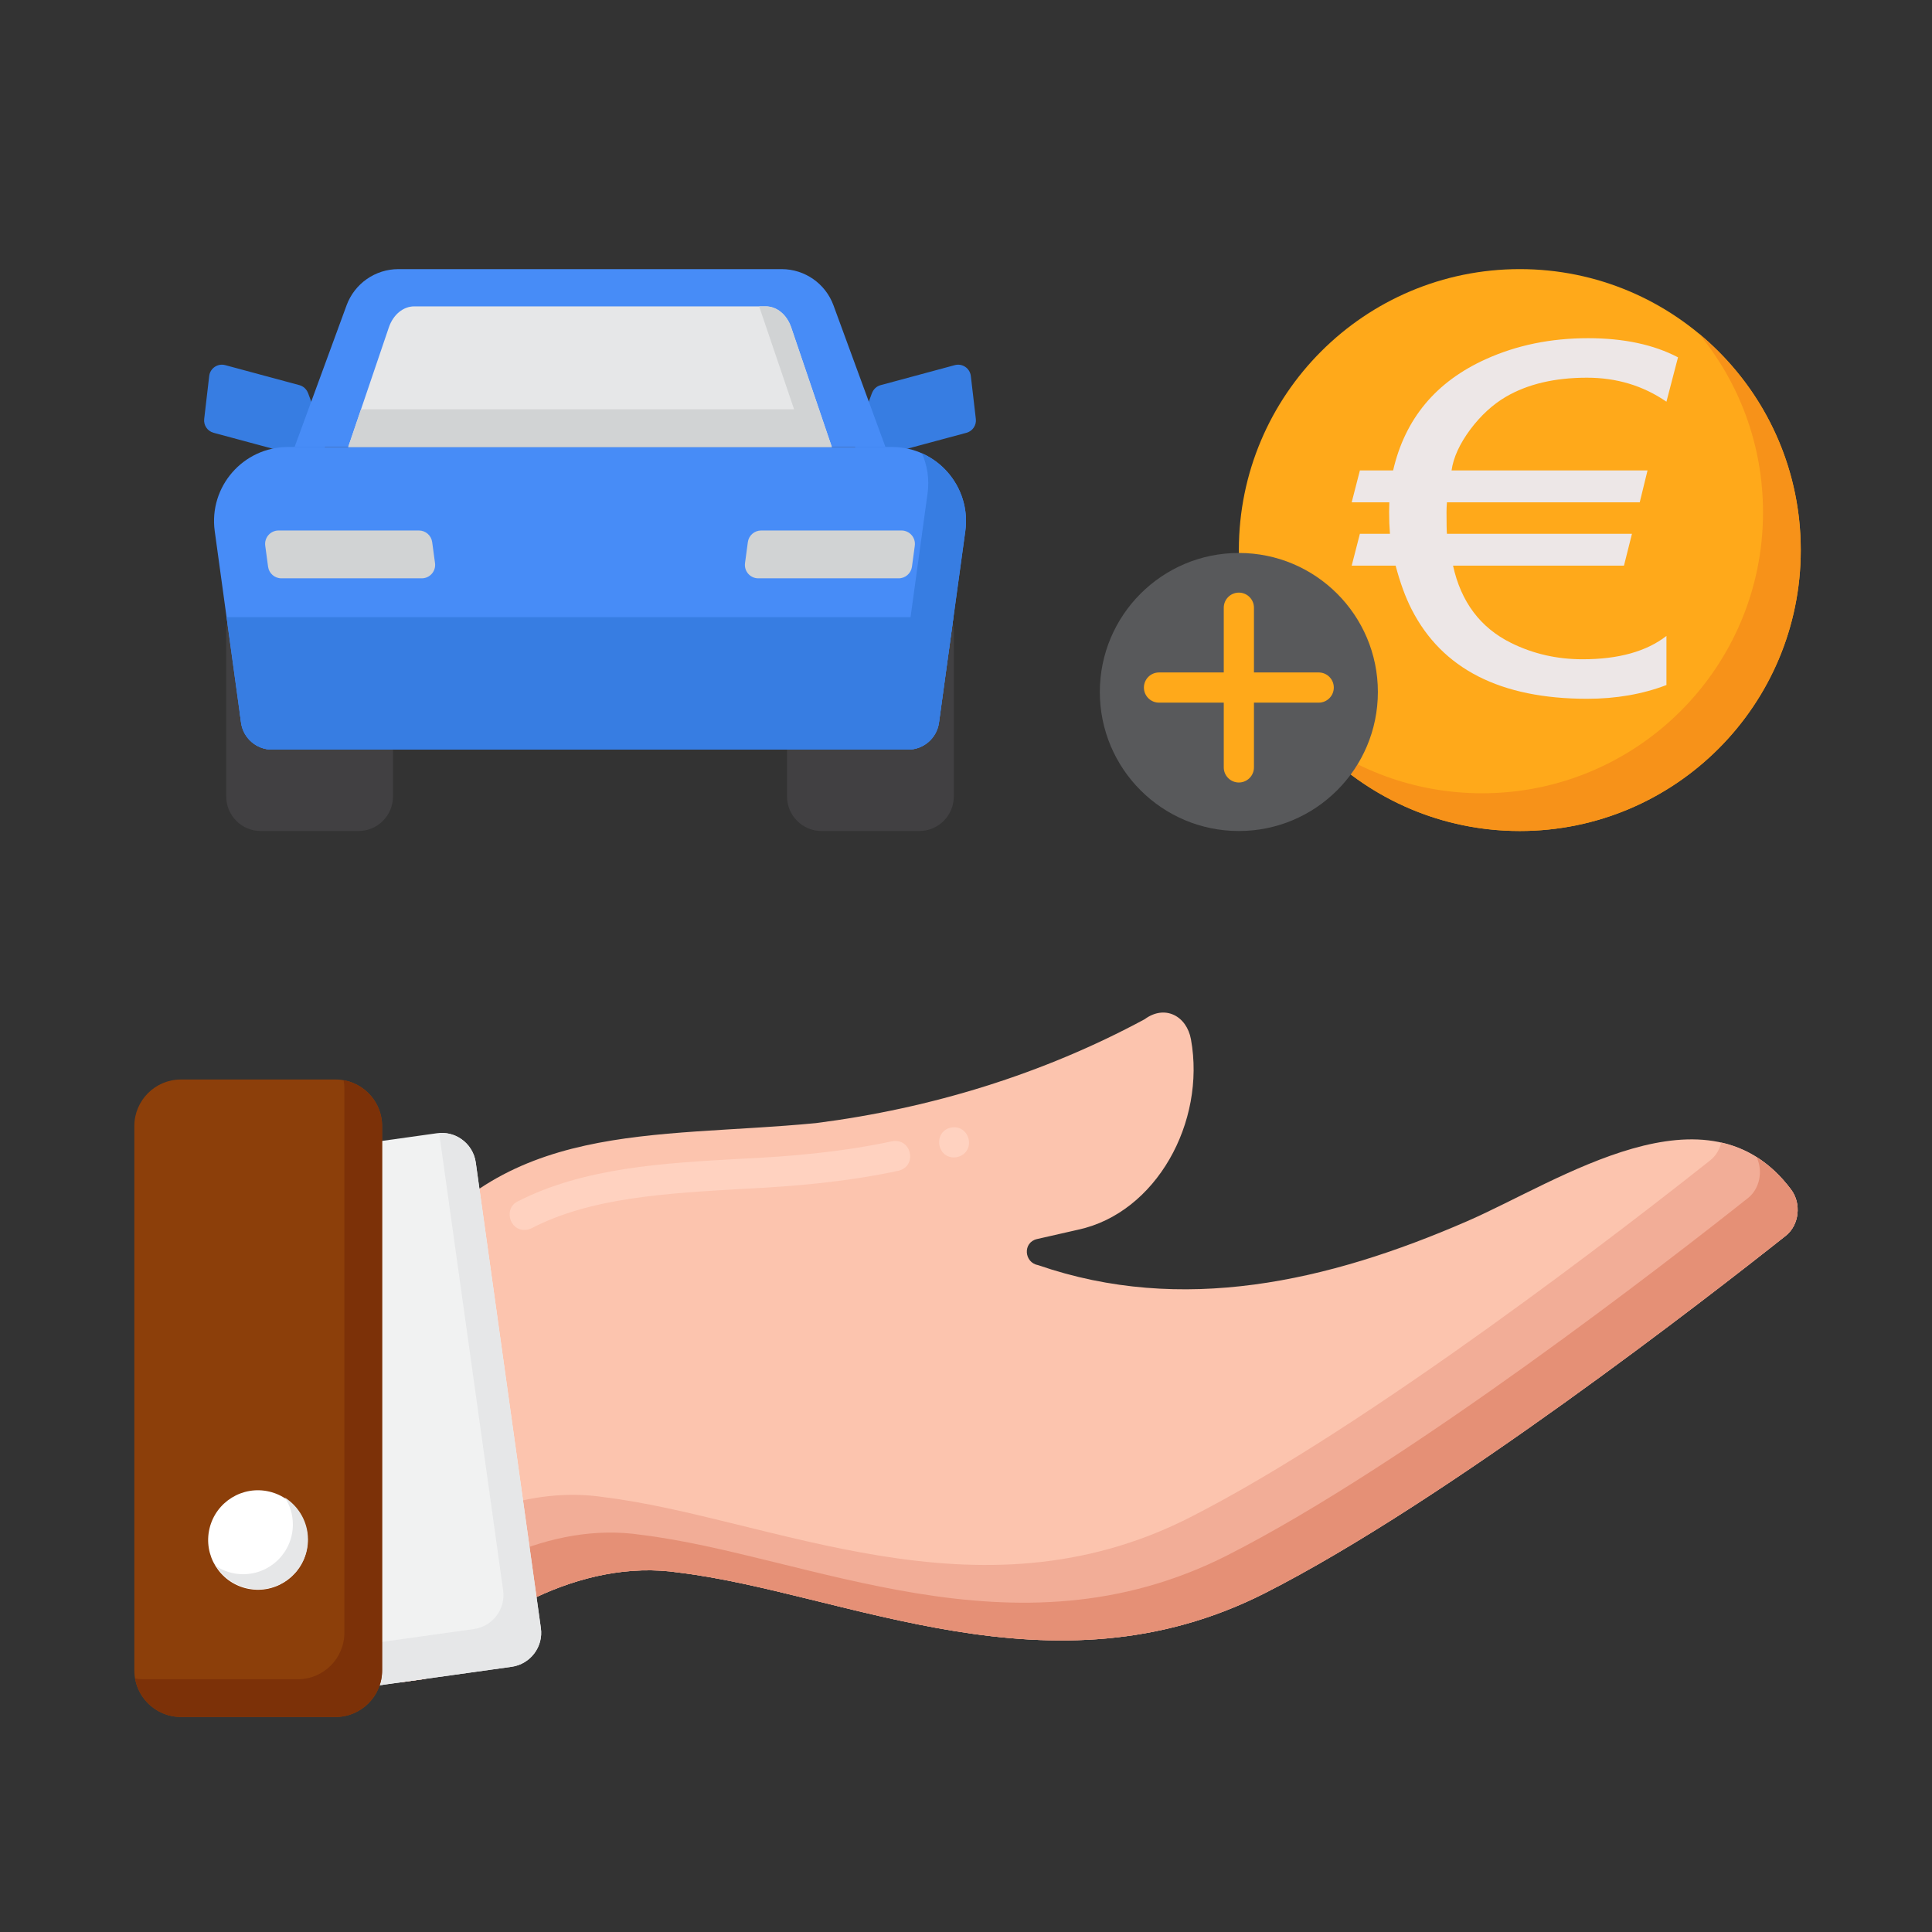 <svg xmlns="http://www.w3.org/2000/svg" viewBox="0 0 256 256"><rect x="0" y="0" width="256" height="256" fill="#333333" stroke="none"/><g><g><g><g><g><path fill="#FCC4AE" d="M236.62,163.745c-10.14,8.04-45.06,35.2-68.99,47.34c-28.27,14.35-55.52,0-77.66-2.71&#10;&#9;&#9;&#9;&#9;&#9;&#9;c-13.166-1.977-26.465,6.151-33.62,14.08l-0.16,0.03l-3.01,0.42v-54.86c13.269-19.776,33.337-17.14,54.95-19.229&#10;&#9;&#9;&#9;&#9;&#9;&#9;c15.215-1.948,30.021-6.476,43.54-13.761c2.687-1.985,5.578-0.436,6.14,2.67c1.985,10.978-4.62,23.003-14.97,25.22&#10;&#9;&#9;&#9;&#9;&#9;&#9;c0,0-5.45,1.24-5.45,1.24c-1.9,0.455-1.702,3.133,0.19,3.46c19,6.56,38.32,2.23,56.85-5.84c12.25-5.33,31.85-18.92,42.9-4.18&#10;&#9;&#9;&#9;&#9;&#9;&#9;C238.73,159.495,238.4,162.335,236.62,163.745z"></path></g><g><path fill="#FFD2C0" d="M69.51,162.97c-2.04,0.032-2.77-2.868-0.91-3.78c8.81-4.489,19.29-5.069,29.43-5.64&#10;&#9;&#9;&#9;&#9;&#9;&#9;c6.84-0.307,13.48-0.901,20.2-2.33c2.573-0.443,3.368,3.32,0.79,3.92c-6.833,1.456-13.671,2.061-20.57,2.391&#10;&#9;&#9;&#9;&#9;&#9;&#9;c-10.41,0.6-20.25,1.18-28.02,5.22C70.15,162.89,69.83,162.97,69.51,162.97z M126.42,153.37c-2.317-0.01-2.751-3.338-0.51-3.94&#10;&#9;&#9;&#9;&#9;&#9;&#9;c2.566-0.574,3.549,3.131,1.01,3.87C126.757,153.343,126.583,153.373,126.42,153.37z"></path></g><g><g><path fill="#F2AD97" d="M237.33,157.625c-2.663-3.552-5.823-5.459-9.256-6.233c-0.216,0.918-0.707,1.761-1.454,2.353&#10;&#9;&#9;&#9;&#9;&#9;&#9;&#9;c-10.14,8.04-45.06,35.2-68.99,47.34c-28.27,14.35-55.52,0-77.66-2.71c-9.693-1.455-19.458,2.566-26.79,7.953v16.577&#10;&#9;&#9;&#9;&#9;&#9;&#9;&#9;l3.01-0.42l0.16-0.03c7.155-7.929,20.454-16.057,33.62-14.08c22.14,2.71,49.39,17.06,77.66,2.71&#10;&#9;&#9;&#9;&#9;&#9;&#9;&#9;c23.93-12.14,58.85-39.3,68.99-47.34C238.4,162.335,238.73,159.495,237.33,157.625z"></path></g></g><g><g><path fill="#E59076" d="M237.33,157.625c-1.401-1.869-2.94-3.282-4.583-4.314c0.887,1.823,0.447,4.188-1.127,5.435&#10;&#9;&#9;&#9;&#9;&#9;&#9;&#9;c-10.14,8.04-45.06,35.2-68.99,47.34c-28.27,14.35-55.52,0-77.66-2.71c-12.114-1.819-24.34,4.917-31.79,12.181v7.349&#10;&#9;&#9;&#9;&#9;&#9;&#9;&#9;l3.01-0.42l0.16-0.03c7.155-7.929,20.454-16.057,33.62-14.08c22.14,2.71,49.39,17.06,77.66,2.71&#10;&#9;&#9;&#9;&#9;&#9;&#9;&#9;c23.93-12.14,58.85-39.3,68.99-47.34C238.4,162.335,238.73,159.495,237.33,157.625z"></path></g></g><g><g><g><g><path fill="#F1F2F2" d="M67.793,220.858l-11.441,1.601l-0.161,0.023l-3.009,0.423l-3.86,0.538&#10;&#9;&#9;&#9;&#9;&#9;&#9;&#9;&#9;&#9;c-2.489,0.35-4.784-1.389-5.134-3.878l-8.626-61.687c-0.35-2.489,1.385-4.784,3.874-5.134l18.471-2.586&#10;&#9;&#9;&#9;&#9;&#9;&#9;&#9;&#9;&#9;c1.178-0.161,2.319,0.138,3.225,0.778c1.003,0.69,1.721,1.79,1.909,3.101l0.497,3.57l6.404,45.779l1.141,8.17l0.584,4.173&#10;&#9;&#9;&#9;&#9;&#9;&#9;&#9;&#9;&#9;C72.017,218.213,70.278,220.508,67.793,220.858z"></path></g></g><g><path fill="#E6E7E8" d="M71.667,215.728l-0.584-4.173l-1.141-8.17l-6.404-45.779l-0.497-3.57&#10;&#9;&#9;&#9;&#9;&#9;&#9;&#9;&#9;c-0.189-1.311-0.906-2.411-1.909-3.101c-0.831-0.587-1.863-0.868-2.936-0.79l0.342,2.46l6.404,45.779l1.141,8.17l0.584,4.173&#10;&#9;&#9;&#9;&#9;&#9;&#9;&#9;&#9;c0.35,2.484-1.389,4.78-3.874,5.13l-11.441,1.601l-0.161,0.023l-3.009,0.423l-3.86,0.538&#10;&#9;&#9;&#9;&#9;&#9;&#9;&#9;&#9;c-0.098,0.014-0.192,0.004-0.289,0.011l0.155,1.111c0.35,2.489,2.645,4.228,5.134,3.878l3.86-0.538l3.009-0.423l0.161-0.023&#10;&#9;&#9;&#9;&#9;&#9;&#9;&#9;&#9;l11.441-1.601C70.278,220.508,72.017,218.213,71.667,215.728z"></path></g><g><path fill="#8C3F0A" d="M23.974,227.509h20.483c3.41,0,6.174-2.764,6.174-6.174v-72.121c0-3.41-2.764-6.174-6.174-6.174&#10;&#9;&#9;&#9;&#9;&#9;&#9;&#9;&#9;H23.974c-3.41,0-6.174,2.764-6.174,6.174v72.121C17.799,224.744,20.564,227.509,23.974,227.509z"></path></g><g><path fill="#7C3108" d="M45.532,143.138c0.061,0.35,0.1,0.707,0.1,1.075v72.121c0,3.41-2.764,6.174-6.174,6.174H18.974&#10;&#9;&#9;&#9;&#9;&#9;&#9;&#9;&#9;c-0.367,0-0.725-0.038-1.075-0.1c0.509,2.897,3.032,5.1,6.075,5.1h20.483c3.41,0,6.174-2.764,6.174-6.174v-72.121&#10;&#9;&#9;&#9;&#9;&#9;&#9;&#9;&#9;C50.631,146.171,48.428,143.648,45.532,143.138z"></path></g></g><g><g><ellipse transform="matrix(0.23 -0.973 0.973 0.23 -172.188 190.43)" fill="#FFFFFF" cx="34.215" cy="203.999" rx="6.592" ry="6.592"></ellipse></g></g><g><path fill="#E6E7E8" d="M37.764,198.45c0.657,1.025,1.043,2.241,1.043,3.549c0,3.641-2.951,6.592-6.592,6.592&#10;&#9;&#9;&#9;&#9;&#9;&#9;&#9;c-1.308,0-2.524-0.386-3.549-1.043c1.172,1.828,3.216,3.043,5.549,3.043c3.641,0,6.592-2.951,6.592-6.592&#10;&#9;&#9;&#9;&#9;&#9;&#9;&#9;C40.807,201.667,39.592,199.622,37.764,198.45z"></path></g></g></g></g></g><g><g><g><g><g><g><path fill="#377DE2" d="M115.544,52.071l0.003,0.009c0.186-0.498,0.597-0.899,1.14-1.046l9.829-2.652&#10;&#9;&#9;&#9;&#9;&#9;&#9;&#9;&#9;c0.999-0.269,2.004,0.412,2.124,1.439l0.664,5.694c0.097,0.834-0.431,1.613-1.241,1.831l-12.255,3.298&#10;&#9;&#9;&#9;&#9;&#9;&#9;&#9;&#9;c-0.934,0.251-1.916-0.187-2.352-1.051v0c-0.256-0.506-0.289-1.096-0.092-1.628L115.544,52.071z"></path></g></g></g><g><g><g><path fill="#377DE2" d="M40.817,52.071l-0.003,0.009c-0.186-0.498-0.597-0.899-1.14-1.046l-9.829-2.652&#10;&#9;&#9;&#9;&#9;&#9;&#9;&#9;&#9;c-0.999-0.269-2.004,0.412-2.124,1.439l-0.664,5.694c-0.097,0.834,0.431,1.613,1.241,1.831l12.255,3.298&#10;&#9;&#9;&#9;&#9;&#9;&#9;&#9;&#9;c0.934,0.251,1.916-0.187,2.352-1.051l0,0c0.256-0.506,0.289-1.096,0.092-1.628L40.817,52.071z"></path></g></g></g></g><g><g><g><path fill="#414042" d="M47.502,110.113H34.549c-2.525,0-4.572-2.047-4.572-4.572V83.615c0-2.525,2.047-4.572,4.572-4.572&#10;&#9;&#9;&#9;&#9;&#9;&#9;&#9;h12.953c2.525,0,4.572,2.047,4.572,4.572v21.926C52.074,108.066,50.027,110.113,47.502,110.113z"></path></g></g><g><g><path fill="#414042" d="M121.812,110.113h-12.953c-2.525,0-4.572-2.047-4.572-4.572V83.615c0-2.525,2.047-4.572,4.572-4.572&#10;&#9;&#9;&#9;&#9;&#9;&#9;&#9;h12.953c2.525,0,4.572,2.047,4.572,4.572v21.926C126.384,108.066,124.337,110.113,121.812,110.113z"></path></g></g></g><g><g><path fill="#478CF7" d="M120.323,99.327H36.038c-2.066,0-3.814-1.525-4.096-3.571L28.454,70.38&#10;&#9;&#9;&#9;&#9;&#9;&#9;c-0.811-5.896,3.771-11.151,9.723-11.151h80.008c5.952,0,10.533,5.255,9.723,11.151l-3.489,25.376&#10;&#9;&#9;&#9;&#9;&#9;&#9;C124.137,97.802,122.388,99.327,120.323,99.327z"></path></g></g><g><path fill="#377DE2" d="M122.159,60.065c0.714,1.605,1.008,3.426,0.748,5.314l-3.489,25.376&#10;&#9;&#9;&#9;&#9;&#9;c-0.281,2.046-2.03,3.571-4.096,3.571H31.746l0.196,1.429c0.281,2.046,2.03,3.571,4.096,3.571h84.284&#10;&#9;&#9;&#9;&#9;&#9;c2.066,0,3.814-1.525,4.096-3.571l3.489-25.376C128.524,65.891,126.016,61.775,122.159,60.065z"></path></g><g><g><path fill="#377DE2" d="M30.021,81.777l1.922,13.979c0.281,2.046,2.03,3.571,4.096,3.571h84.285&#10;&#9;&#9;&#9;&#9;&#9;&#9;c2.066,0,3.814-1.525,4.096-3.571l1.922-13.979H30.021z"></path></g></g><g><g><path fill="#478CF7" d="M103.569,35.66H52.792c-3.069,0-5.812,1.915-6.869,4.797l-6.888,18.772h78.292l-6.888-18.772&#10;&#9;&#9;&#9;&#9;&#9;&#9;C109.381,37.575,106.638,35.66,103.569,35.66z"></path></g></g><g><g><path fill="#D1D3D4" d="M55.881,76.632H37.284c-0.89,0-1.643-0.658-1.762-1.54l-0.376-2.782&#10;&#9;&#9;&#9;&#9;&#9;&#9;c-0.144-1.067,0.686-2.017,1.762-2.017h18.597c0.89,0,1.643,0.658,1.762,1.54l0.376,2.782&#10;&#9;&#9;&#9;&#9;&#9;&#9;C57.787,75.683,56.957,76.632,55.881,76.632z"></path></g></g><g><g><path fill="#D1D3D4" d="M100.48,76.632h18.597c0.89,0,1.643-0.658,1.762-1.54l0.376-2.782c0.144-1.067-0.686-2.017-1.762-2.017&#10;&#9;&#9;&#9;&#9;&#9;&#9;h-18.597c-0.89,0-1.643,0.658-1.762,1.54l-0.376,2.782C98.574,75.683,99.403,76.632,100.48,76.632z"></path></g></g><g><g><path fill="#E6E7E8" d="M110.219,59.228H46.142l5.382-15.846c0.574-1.69,1.901-2.786,3.371-2.786h46.57&#10;&#9;&#9;&#9;&#9;&#9;&#9;c1.47,0,2.797,1.097,3.371,2.786L110.219,59.228z"></path></g></g><g><path fill="#D1D3D4" d="M104.837,43.383c-0.574-1.689-1.901-2.786-3.371-2.786h-0.877l4.63,13.632H47.84l-1.698,5h64.077&#10;&#9;&#9;&#9;&#9;&#9;L104.837,43.383z"></path></g></g></g><g><g><g><circle fill="#FFA91A" cx="201.382" cy="72.886" r="37.227"></circle></g></g><g><path fill="#F79219" d="M225.087,44.181c5.323,6.439,8.522,14.698,8.522,23.705c0,20.56-16.667,37.227-37.227,37.227&#10;&#9;&#9;&#9;&#9;c-9.007,0-17.266-3.199-23.705-8.522c6.828,8.259,17.152,13.522,28.705,13.522c20.56,0,37.227-16.667,37.227-37.227&#10;&#9;&#9;&#9;&#9;C238.609,61.333,233.346,51.01,225.087,44.181z"></path></g><path d="M 208.13 51.87 Q 205.83 51.87 204.27 52.97 Q 203.34 53.63 202.59 54.83 Q 201.82 56.08 201.69 57.2 L 211.01 57.2 L 210.64 59.03 L 201.47 59.03 Q 201.45 59.32 201.45 59.58 Q 201.45 60.63 201.47 60.84 L 210.27 60.84 L 209.89 62.67 L 201.76 62.67 Q 202.33 65.8 204.52 67.11 Q 206.09 68.05 207.92 68.05 Q 210.48 68.05 211.91 66.71 L 211.91 69.53 Q 210.2 70.32 208.14 70.32 Q 201.96 70.32 199.79 65.18 Q 199.35 64.14 199.03 62.67 L 196.94 62.67 L 197.33 60.84 L 198.76 60.84 Q 198.72 60.26 198.72 59.59 Q 198.72 59.32 198.73 59.03 L 196.94 59.03 L 197.33 57.2 L 198.91 57.2 Q 199.76 52.74 203.33 50.8 Q 205.53 49.6 208.18 49.6 Q 210.72 49.6 212.46 50.7 L 211.91 53.25 Q 210.25 51.87 208.13 51.87 Z" transform="matrix(2.786, 0, 0, 2.306, -369.569, -69.566)" style="fill: rgb(237, 231, 231);"></path></g><g><g><g><circle fill="#58595B" cx="164.155" cy="91.692" r="18.421"></circle></g></g><g><path fill="#FFA91A" d="M174.735,93.104h-21.161c-1.104,0-2-0.896-2-2s0.896-2,2-2h21.161c1.104,0,2,0.896,2,2&#10;&#9;&#9;&#9;&#9;S175.84,93.104,174.735,93.104z"></path></g><g><path fill="#FFA91A" d="M164.155,103.685c-1.104,0-2-0.896-2-2v-21.16c0-1.104,0.896-2,2-2s2,0.896,2,2v21.16&#10;&#9;&#9;&#9;&#9;C166.155,102.789,165.259,103.685,164.155,103.685z"></path></g></g></g></svg>